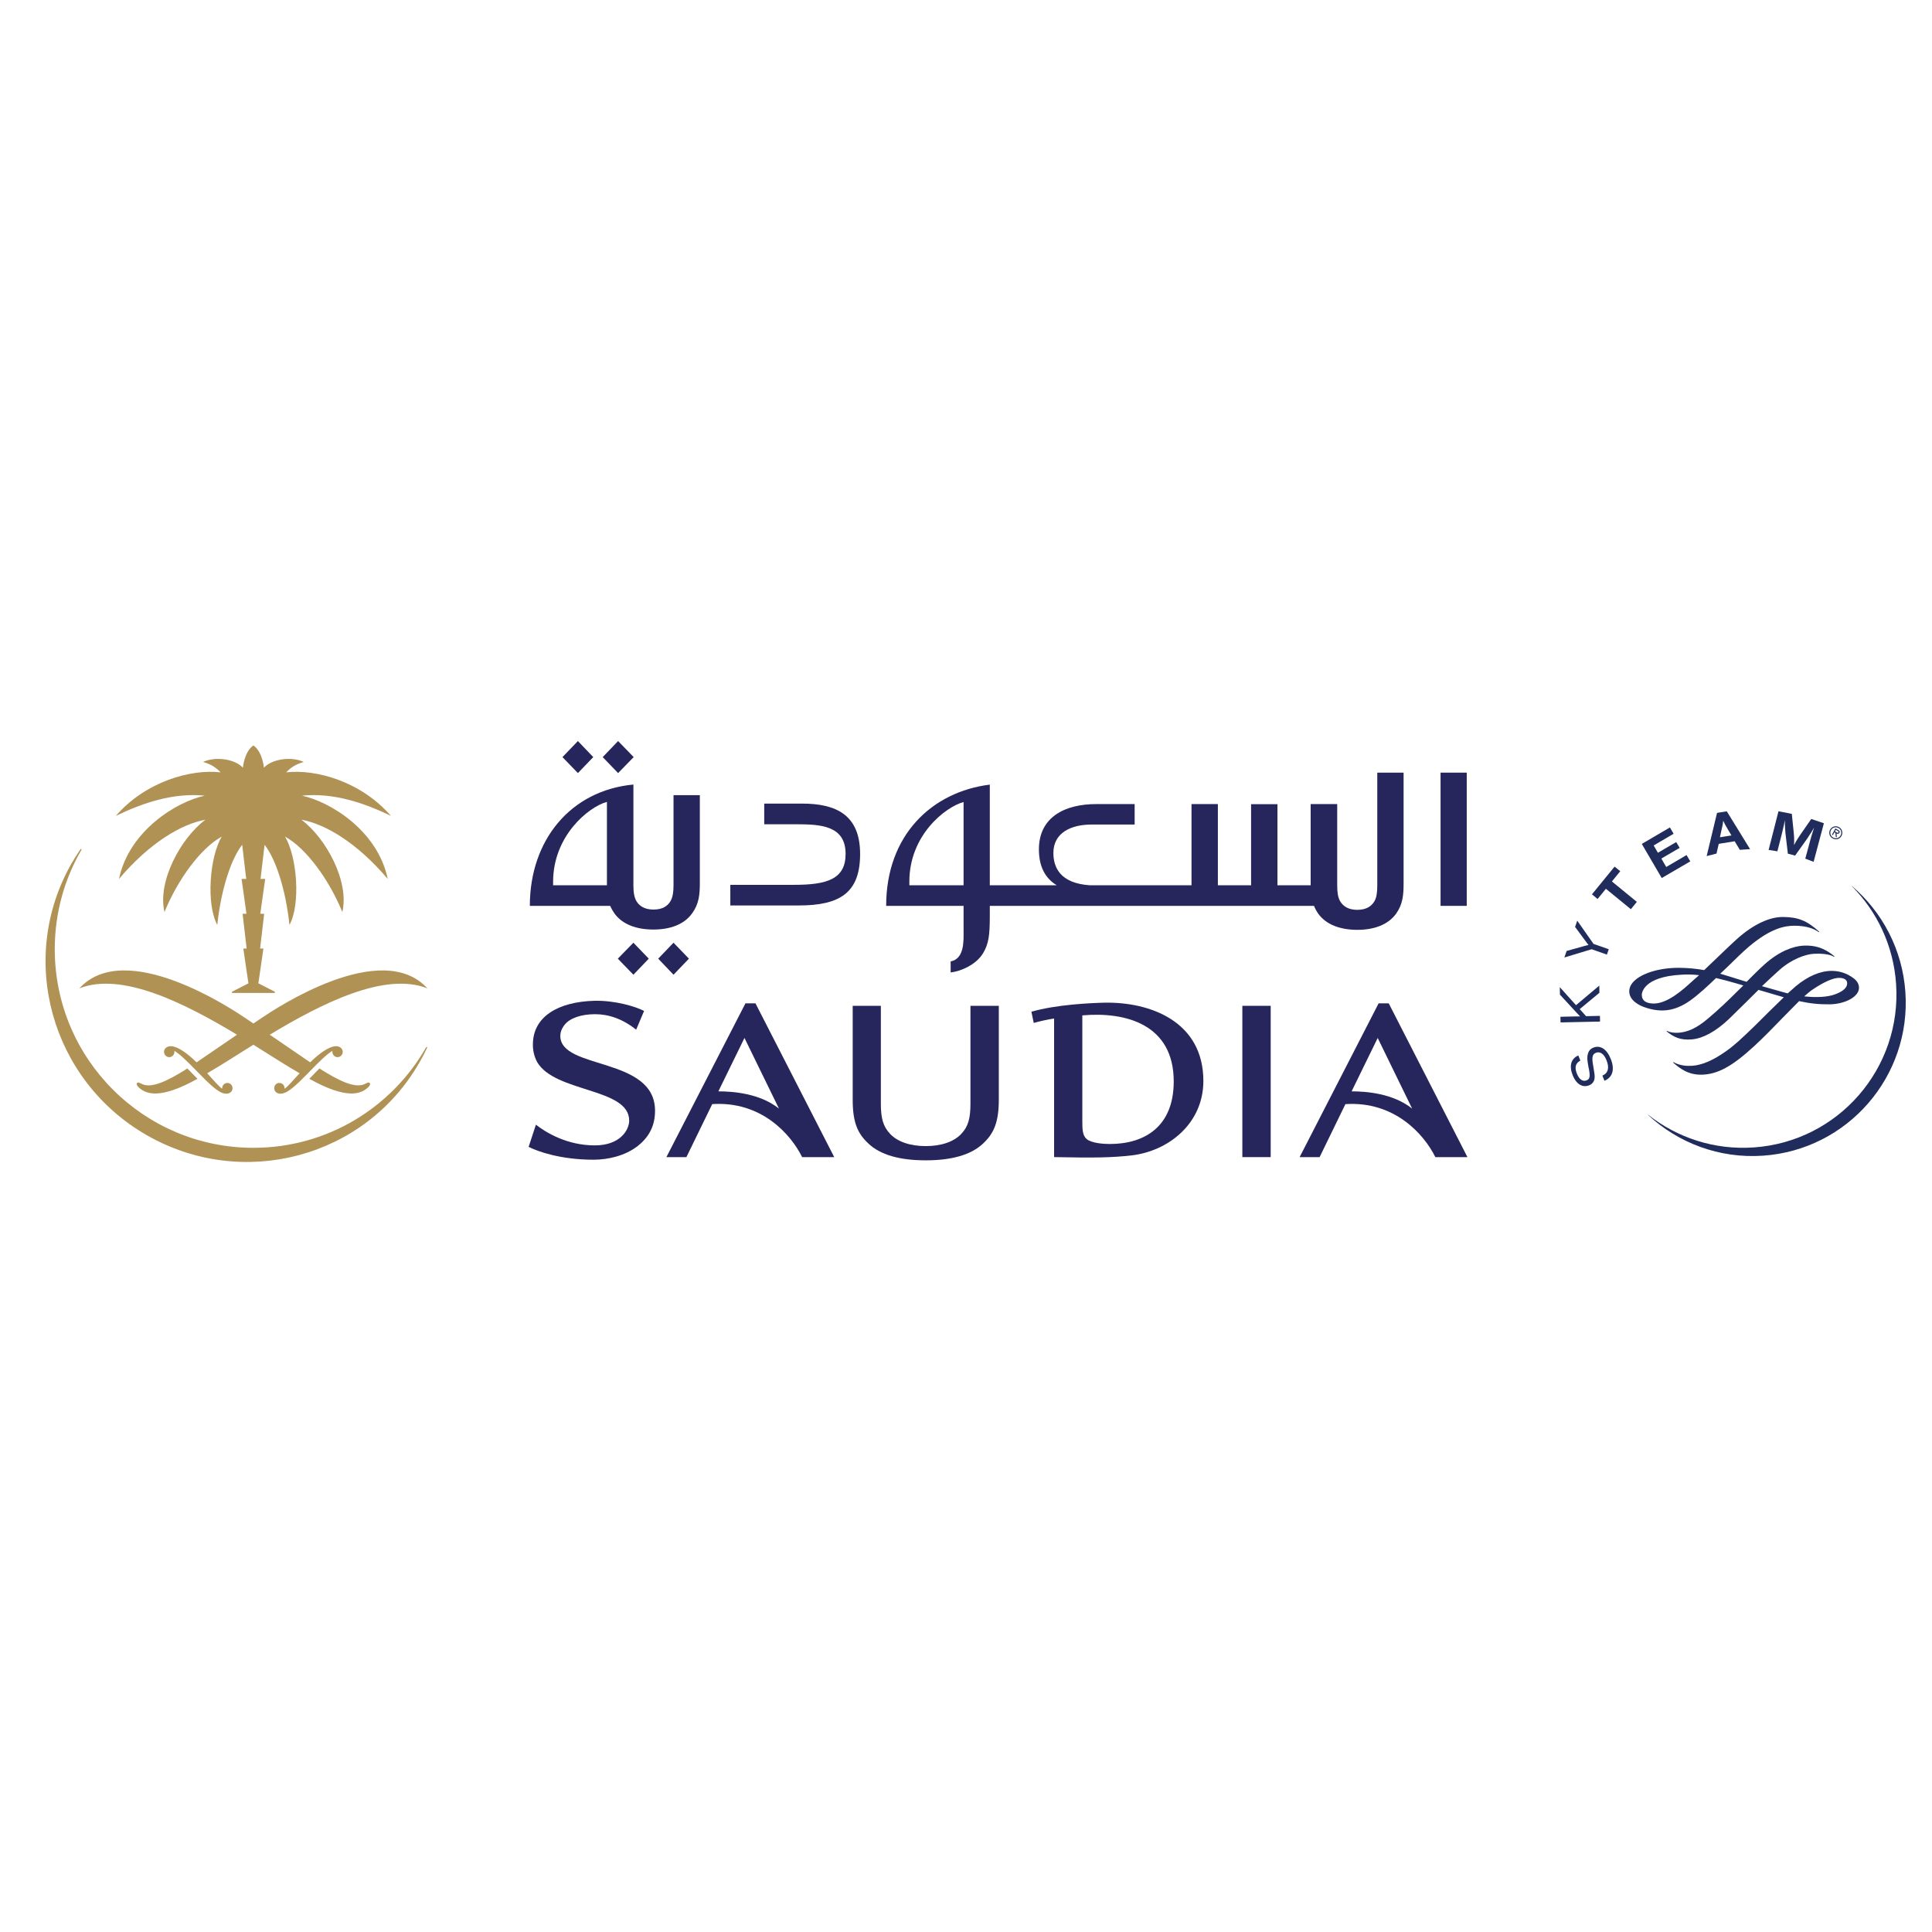 <?xml version="1.0" encoding="utf-8"?>
<!-- Generator: Adobe Illustrator 18.1.1, SVG Export Plug-In . SVG Version: 6.00 Build 0)  -->
<!DOCTYPE svg PUBLIC "-//W3C//DTD SVG 1.1//EN" "http://www.w3.org/Graphics/SVG/1.1/DTD/svg11.dtd">
<svg version="1.1" id="Layer_1" xmlns="http://www.w3.org/2000/svg" xmlns:xlink="http://www.w3.org/1999/xlink" x="0px" y="0px"
	 width="800px" height="800px" viewBox="0 0 800 800" enable-background="new 0 0 800 800" xml:space="preserve">
<g>
	<g>
		<path fill="#202C5C" d="M766.864,366.907l-0.047,0.057c10.396,10.443,17.212,24.536,18.309,40.396
			c2.449,34.994-23.91,65.317-58.861,67.761c-16.443,1.158-31.851-4.068-43.832-13.548l-0.052,0.062
			c12.427,11.559,29.43,18.185,47.71,16.903c34.961-2.426,61.324-32.772,58.889-67.747
			C787.74,393.105,779.362,377.587,766.864,366.907"/>
		<path fill="#202C5C" d="M654.399,439.153c-2.041,1.13-2.473,2.82-1.438,5.44c0.949,2.373,2.44,3.418,4.044,2.748
			c1.277-0.494,1.495-1.604,0.973-4.443l-0.233-1.12c-0.517-2.829-0.612-4.03-0.271-5.264c0.328-1.372,1.111-2.236,2.307-2.71
			c2.867-1.163,5.582,0.626,7.196,4.661c1.742,4.357,0.802,7.638-2.601,9.057l-0.859-2.136c2.378-1.007,2.986-3.237,1.69-6.394
			c-1.016-2.596-2.677-3.745-4.391-3.047c-1.41,0.56-1.718,1.837-1.206,4.78l0.204,1.248l0.171,1.082
			c0.375,2.165,0.422,2.953,0.214,3.888c-0.28,1.153-1.011,2.003-2.207,2.468c-2.691,1.077-5.302-0.494-6.764-4.139
			c-1.562-3.959-0.712-6.883,2.307-8.231L654.399,439.153z"/>
	</g>
	<polygon fill="#202C5C" points="652.59,416.221 662.236,408.114 662.283,411.09 654.123,417.854 656.767,420.778 662.501,420.65 
		662.544,423.01 646.201,423.361 646.139,421.025 652.561,420.878 653.468,420.878 654.289,420.868 653.743,420.28 653.174,419.71 
		645.944,411.873 645.873,408.755 	"/>
	<g>
		<path fill="#202C5C" d="M659.839,390.839l6.309,2.217l-0.764,2.222l-6.318-2.222l-11.293,3.418l0.94-2.701l7.03-1.97l0.854-0.223
			c0.347-0.114,0.57-0.147,1.177-0.294c-0.546-0.665-0.669-0.802-1.244-1.619l-4.324-5.853l0.892-2.592L659.839,390.839z"/>
	</g>
	<polygon fill="#202C5C" points="670.912,360.751 667.456,364.99 677.776,373.444 675.307,376.482 664.969,368.028 661.527,372.248 
		659.192,370.325 668.567,358.848 	"/>
	<polygon fill="#202C5C" points="693.01,345.243 684.746,350.085 686.507,353.109 694.088,348.675 695.507,351.086 687.926,355.51 
		689.953,358.999 698.365,354.063 699.907,356.678 688.088,363.576 679.833,349.449 691.477,342.623 	"/>
	<g>
		<path fill="#202C5C" d="M715.321,343.174c-0.902-1.481-1.244-2.165-1.761-3.332c-0.142,1.182-0.285,2.041-0.698,3.721
			l-0.669,3.128l4.752-0.769L715.321,343.174z M724.673,351.614l-4.248,0.28l-2.131-3.541l-6.598,1.063l-0.926,4.03l-4.078,1.04
			l4.296-17.891l4.035-0.641L724.673,351.614z"/>
		<path fill="#202C5C" d="M750.977,356.866l-3.446-1.319l1.324-4.875c0.119-0.56,0.337-1.339,0.631-2.35
			c0.285-1.03,0.522-1.813,0.674-2.416c0.233-0.66,0.422-1.324,0.655-2.046l0.37-1.153c-0.959,1.652-1.348,2.226-2.24,3.565
			c-0.346,0.593-0.693,1.078-0.992,1.505l-4.642,6.513l-2.991-0.798l-0.921-7.813c-0.076-0.413-0.109-0.959-0.157-1.747
			c-0.071-1.035-0.104-1.813-0.147-2.35c-0.01-0.437-0.01-1.082,0-1.989l-0.418,1.989c-0.47,2.15-0.693,3.071-1.343,5.653
			l-1.362,5.274l-3.622-0.574l4.087-16.006l5.511,1.073l0.783,7.581c0.19,1.771,0.237,3.266,0.157,5.359
			c0.608-1.201,0.835-1.604,1.538-2.706c0.484-0.755,0.892-1.376,1.282-1.927l4.301-6.19l5.226,1.775L750.977,356.866z"/>
		<path fill="#202C5C" d="M750.602,409.724c4.714-3.19,8.649-4.894,11.089-4.809c1.434,0.043,3.185,0.489,3.185,2.264
			c0,1.842-1.756,3.38-5.174,4.609c-2.986,1.082-7.609,1.343-12.627,0.783C748.461,411.328,749.629,410.365,750.602,409.724
			 M684.185,415.525c-2.919-0.19-4.353-1.372-4.353-3.631c0-0.299,0.199-7.486,16.609-8.297c1.87-0.1,3.959-0.171,7.139,0.199
			l-1.851,1.609l-1.035,0.93C696.749,409.938,690.113,415.938,684.185,415.525 M719.696,388.411
			c-1.984,1.728-5.915,5.521-9.717,9.162l-4.32,4.125c-3.489-0.617-6.964-0.93-10.543-0.949c-7.975,0-15.285,2.217-18.622,5.639
			c-1.253,1.301-1.894,2.701-1.851,4.186c0.062,3.878,4.486,5.801,5.843,6.323c7.082,2.63,13.006,1.866,19.258-2.511
			c3.446-2.407,7.59-6.275,10.837-9.404c2.516,0.579,5.369,1.348,8.454,2.231l2.843,0.84c-3.684,3.617-7.457,7.424-10.961,10.51
			l-0.266,0.251c-4.851,4.282-8.369,7.367-13.443,8.511c-3.593,0.774-6.109,0.033-6.949-0.475l-0.199,0.161
			c2.948,2.426,5.729,3.797,10.51,3.375c4.571-0.389,9.831-3.247,15.218-8.312l7.267-7.134l5.098-5.06l10.296,3.019l0.176,0.066
			l-6.37,6.199l-5.464,5.44c-5.606,5.449-8.653,8.269-11.938,10.581c-5.397,3.864-10.054,5.858-14.131,6.128
			c-2.117,0.147-5.169-0.01-7.714-1.486l-0.261,0.123c2.763,2.35,6.147,5.198,11.991,5.055c6.603-0.223,12.446-3.394,21.565-11.763
			c4.144-3.807,8.259-8.074,11.91-11.848l6.764-6.855c4.457,0.992,8.43,1.396,12.836,1.325c6.408-0.152,11.896-3.209,11.953-6.731
			c0.081-2.601-2.07-4.006-3.342-4.818c-1.063-0.693-3.921-2.298-7.889-2.298c-4.799,0-9.826,2.132-14.91,6.332l-3.38,2.995
			l-1.248-0.337l-9.413-2.658c2.772-2.596,5.15-4.828,7.267-6.726c5.169-4.581,10.856-6.47,14.198-6.684
			c2.43-0.161,6.65,0.033,8.392,1.277l0.199-0.176c-4.633-3.964-8.649-4.5-11.953-4.5c-3.266,0-8.483,1.03-14.896,5.991
			c-2.615,2.027-6,5.43-9.555,9.014l-4.766-1.467l-1.139-0.365l-5.008-1.524l2.853-2.701c3.366-3.299,6.56-6.427,9.048-8.544
			c9.028-7.586,14.715-8.578,18.664-8.62c4.334-0.019,7.785,0.878,10.239,2.658l0.185-0.166c-5.065-4.6-8.729-6.071-15.024-6.114
			C732.749,379.658,726.147,382.748,719.696,388.411"/>
		<path fill="#202C5C" d="M760.245,344.521c0.304,0.161,0.835,0.532,1.063,0.133c0.133-0.271-0.176-0.503-0.456-0.674l-0.688-0.366
			l-0.356,0.665L760.245,344.521z M760.587,346.724l-0.437-0.237l-0.119-1.604l-0.432-0.247l-0.66,1.187l-0.361-0.195l1.424-2.587
			l1.13,0.636c0.456,0.256,0.854,0.612,0.541,1.168c-0.285,0.508-0.75,0.498-1.201,0.275L760.587,346.724z M762.159,345.936
			c0.617-1.101,0.195-2.501-0.892-3.081c-1.101-0.603-2.497-0.237-3.1,0.878c-0.603,1.111-0.171,2.492,0.911,3.095
			C760.151,347.421,761.556,347.051,762.159,345.936 M757.682,343.79c0.608-1.381,2.165-2.012,3.541-1.419
			c1.377,0.593,1.998,2.16,1.424,3.531c-0.584,1.363-2.15,1.994-3.536,1.386C757.73,346.7,757.098,345.148,757.682,343.79"/>
	</g>
	<polygon fill="#26265D" points="272.548,396.963 278.89,403.614 285.27,396.963 278.89,390.351 	"/>
	<polygon fill="#26265D" points="245.655,313.499 239.299,306.853 232.9,313.499 239.299,320.116 	"/>
	<polygon fill="#26265D" points="255.829,396.963 262.275,403.614 268.641,396.963 262.275,390.351 	"/>
	<polygon fill="#26265D" points="262.395,313.499 255.944,306.853 249.569,313.499 255.944,320.116 	"/>
	<g>
		<path fill="#26265D" d="M398.996,366.569h-22.448v-1.59c0-19.154,14.886-30.821,22.448-32.881V366.569z M570.3,319.931v46.78
			c0,2.668-0.256,4.913-1.196,6.503c-1.154,1.922-3.185,3.532-7.063,3.532s-5.929-1.609-7.101-3.532
			c-0.949-1.59-1.229-3.835-1.229-6.503v-33.76h-10.994v33.617H528.96v-33.565h-10.913v33.565H504.3v-33.617h-10.922v33.617h-42.18
			c-12.171-0.845-15.014-7.343-15.014-13.381c0-8.483,7.524-11.758,15.745-11.758h17.905v-8.478h-15.897
			c-12.926,0-23.748,5.316-23.748,18.764c0,8.748,3.93,12.717,7.353,14.853h-27.684v-41.672
			c-23.929,2.972-42.916,20.848-42.916,50.203h32.055v10.325c0,3.978,0.446,11.596-5.35,12.684v4.566
			c4.04-0.437,10.581-3.142,13.467-8.046c2.259-3.807,2.744-7.277,2.744-15.27v-4.258h134.245c0.422,1.054,0.992,2.141,1.733,3.228
			c3.351,4.633,9.28,6.703,16.206,6.703c6.845,0,12.721-2.07,16.068-6.703c2.777-3.93,3.09-7.818,3.09-12.546v-45.85H570.3z"/>
	</g>
	<rect x="596.501" y="319.932" fill="#26265D" width="10.847" height="55.168"/>
	<g>
		<path fill="#26265D" d="M332.13,332.751h-15.679v8.559h13.139c10.149,0,20.554,0.498,20.554,12.261
			c0,10.462-7.676,12.821-21.389,12.821H302.41v8.54h28.305c17.07,0,25.438-5.231,25.438-21.309
			C356.154,337.436,346.228,332.751,332.13,332.751"/>
		<path fill="#26265D" d="M251.32,366.57h-22.291v-1.438c0-19.04,14.687-31.04,22.291-33.095V366.57z M278.889,366.57
			c0,2.725-0.299,4.923-1.248,6.57c-1.154,1.918-3.142,3.489-7.044,3.489c-3.831,0-5.896-1.571-7.068-3.489
			c-0.954-1.647-1.253-3.845-1.253-6.57v-41.71c-26.032,2.459-42.883,23.022-42.883,50.236h33.252c0.465,1.059,1.035,2.07,1.756,3.1
			c3.313,4.628,9.233,6.707,16.116,6.707c6.949,0,12.764-2.079,16.073-6.707c2.843-3.892,3.195-7.761,3.195-12.536v-36.394h-10.894
			V366.57z"/>
		<path fill="#26265D" d="M383.343,480.47c-10.761,0-18.85-2.25-23.82-7.02c-4.41-4.097-6.441-8.758-6.441-18.071v-38.896h11.663
			v40.543c0,5.971,0.921,9.375,3.779,12.437c3.076,3.318,8.378,5.112,14.82,5.112c6.403,0,11.672-1.795,14.758-5.112
			c2.848-3.062,3.741-6.465,3.741-12.437v-40.543h11.744v38.896c0,9.313-2.079,13.975-6.446,18.071
			C402.15,478.22,394.009,480.47,383.343,480.47"/>
		<path fill="#26265D" d="M459.574,473.703c-2.335,0-7.419-0.256-9.589-2.022c-1.775-1.533-1.818-4.025-1.818-7.775v-43.457
			c17.962-1.595,37.847,3.712,37.847,27.351C486.014,466.725,473.71,473.703,459.574,473.703 M457.31,415.188
			c-5.748,0.143-19.904,0.764-30.228,3.745l0.968,4.643c2.791-0.783,5.407-1.343,8.43-1.837v57.394
			c16.524,0.323,23.616,0.266,32.274-0.731c15.19-1.832,29.535-13.249,29.535-30.788
			C498.289,422.921,476.212,414.818,457.31,415.188"/>
	</g>
	<rect x="514.429" y="416.487" fill="#26265D" width="11.739" height="62.649"/>
	<g>
		<path fill="#26265D" d="M297.464,451.906c5.972,0,17.136,0.802,25.082,7.13l-14.278-29.245L297.464,451.906z M345.436,479.138
			h-13.291c-4.69-9.503-16.922-23.283-37.229-21.949l-10.69,21.949h-8.288l32.734-63.669h4.158L345.436,479.138z"/>
		<path fill="#26265D" d="M559.672,451.905c5.976,0,17.136,0.816,25.063,7.144l-14.259-29.25L559.672,451.905z M607.638,479.142
			h-13.291c-4.695-9.503-16.927-23.269-37.239-21.945l-10.685,21.945h-8.279l32.711-63.674h4.191L607.638,479.142z"/>
		<path fill="#26265D" d="M266.698,418.618c-3.361-1.771-11.753-4.367-20.416-4.22c-15.309,0.389-25.514,6.632-25.619,17.915
			c-0.066,2.231,0.422,5.065,1.785,7.495c7.405,12.688,38.084,10.604,38.084,24.199c0,3.888-3.712,10.272-14.25,10.272
			c-11.459,0-20.188-5.293-24.37-8.573l-3.019,9.185c3.555,1.832,13.125,5.321,26.862,5.321c6.161,0,13.158-1.666,18.28-5.653
			c4.965-3.897,7.201-8.696,7.201-14.63c0-22.49-39.218-16.837-39.218-30.963c0-2.335,1.291-4.011,1.747-4.585
			c2.127-2.758,6.783-4.424,12.669-4.424c5.483,0,11.255,1.846,16.984,6.404L266.698,418.618z"/>
		<path fill="#B09255" d="M176.505,433.587l-0.223,0.366c-14.198,24.698-40.809,41.331-71.355,41.331
			c-45.427,0-82.253-36.821-82.253-82.244c0-14.891,3.964-28.856,10.903-40.908l0.18-0.323l-0.09-0.309l-0.304,0.114l-0.209,0.29
			c-1.229,1.771-2.373,3.636-3.475,5.52c-22.581,39.422-8.658,89.839,31.106,112.633c39.75,22.794,90.309,9.323,112.87-30.081
			c1.116-1.889,2.127-3.835,3.047-5.801l0.176-0.384l-0.095-0.323L176.505,433.587z"/>
		<path fill="#B09255" d="M84.789,329.469c-11.696,2.492-31.343,14.521-35.521,34.486c12.608-14.886,25.737-22.704,35.786-24.532
			c-10.282,7.694-19.946,25.642-16.946,38.231c5.44-13.377,14.976-26.459,23.71-31.224c-4.946,8.16-6.57,27.878-1.832,36.574
			c1.111-11.283,4.676-25.96,10.296-33.204l1.671,14.155h-1.918l2.017,14.411h-1.6l1.676,14.411h-1.377l2.117,14.402l-6.812,3.484
			v0.494h17.758v-0.494L107,407.179l-2.07,1.604l2.055-1.604l2.089-14.402h-1.367l1.68-14.411h-1.609l2.032-14.411h-1.927
			l1.676-14.155c5.625,7.244,9.18,21.921,10.296,33.204c4.747-8.696,3.109-28.414-1.828-36.574
			c8.739,4.766,18.261,17.848,23.725,31.224c2.986-12.589-6.669-30.536-16.956-38.231c10.049,1.828,23.165,9.645,35.763,24.532
			c-4.153-19.965-23.796-31.994-35.511-34.486c12.892-1.281,25.448,2.848,36.826,8.378c-12.366-14.264-31.021-19.448-43.353-18.033
			c2.079-2.207,4.101-3.38,7.248-4.31c-5.217-2.435-13.32-1.158-16.481,2.383c0,0-0.579-6.617-4.358-9.218
			c-3.802,2.601-4.362,9.218-4.362,9.218c-3.176-3.541-11.269-4.818-16.472-2.383c3.138,0.93,5.141,2.103,7.248,4.31
			c-12.351-1.414-31.021,3.769-43.377,18.033C59.375,332.317,71.916,328.187,84.789,329.469"/>
		<path fill="#B09255" d="M108.445,421.431c-0.973,0.641-2.184,1.457-3.522,2.373c-1.343-0.916-2.549-1.733-3.517-2.373
			c-5.231-3.513-49.438-33.095-68.549-12.166c17.635-6.997,43.766,6.214,65.283,19.182c-5.388,3.684-11.525,7.913-16.728,11.445
			c-8.264-8.013-11.331-6.731-12.076-6.413c-0.807,0.337-1.377,1.087-1.415,2.008c-0.014,1.21,0.916,2.226,2.093,2.259
			c1.187,0.029,2.188-0.945,2.207-2.15l-0.047-0.494c2.288,1.443,4.415,3.389,9.76,8.896c5.43,5.63,7.543,7.177,9.142,8.117
			c1.101,0.641,2.222,0.802,2.91,0.745c1.12-0.052,2.241-0.864,2.293-2.131c0.066-1.258-0.869-2.298-2.084-2.307
			c-1.191-0.028-2.203,0.944-2.203,2.198v0.209c-1.476-1.073-3.057-3.005-6.209-6.413c5.179-2.957,11.772-7.225,19.139-11.815
			c7.362,4.59,13.951,8.858,19.13,11.815c-3.142,3.408-4.723,5.34-6.214,6.413l0.005-0.209c0.005-1.253-1.011-2.226-2.212-2.198
			c-1.22,0.01-2.146,1.049-2.07,2.307c0.052,1.267,1.158,2.079,2.288,2.131c0.684,0.057,1.799-0.104,2.919-0.745
			c1.6-0.94,3.707-2.488,9.147-8.117c5.331-5.506,7.476-7.453,9.75-8.896l-0.043,0.494c0.033,1.206,1.025,2.179,2.193,2.15
			c1.177-0.033,2.122-1.049,2.108-2.259c-0.043-0.921-0.608-1.671-1.415-2.008c-0.745-0.318-3.816-1.6-12.081,6.404
			c-5.198-3.522-11.359-7.752-16.728-11.435c21.522-12.968,47.658-26.179,65.283-19.182
			C157.87,388.337,113.667,417.919,108.445,421.431"/>
		<path fill="#B09255" d="M59.107,448.998c-0.679-0.299-1.381-0.688-1.747-0.74c-0.242-0.029-0.465,0.024-0.622,0.194
			c-0.142,0.176-0.195,0.546-0.043,0.845c0.095,0.218,0.351,0.626,1.04,1.225c2.891,2.511,8.706,4.756,24.033-3.817
			c-0.47-0.465-0.945-0.968-1.453-1.476c-1.03-1.063-1.932-1.994-2.729-2.796C69.493,447.551,63.07,450.617,59.107,448.998"/>
		<path fill="#B09255" d="M150.736,448.998c-3.968,1.619-10.386-1.448-18.479-6.565c-0.807,0.802-1.69,1.733-2.739,2.796
			c-0.494,0.508-0.978,1.011-1.429,1.476c15.294,8.573,21.128,6.328,24.014,3.817c0.698-0.598,0.945-1.007,1.044-1.225
			c0.166-0.299,0.114-0.669-0.047-0.845c-0.142-0.171-0.361-0.223-0.608-0.194C152.132,448.31,151.429,448.699,150.736,448.998"/>
	</g>
</g>
</svg>
